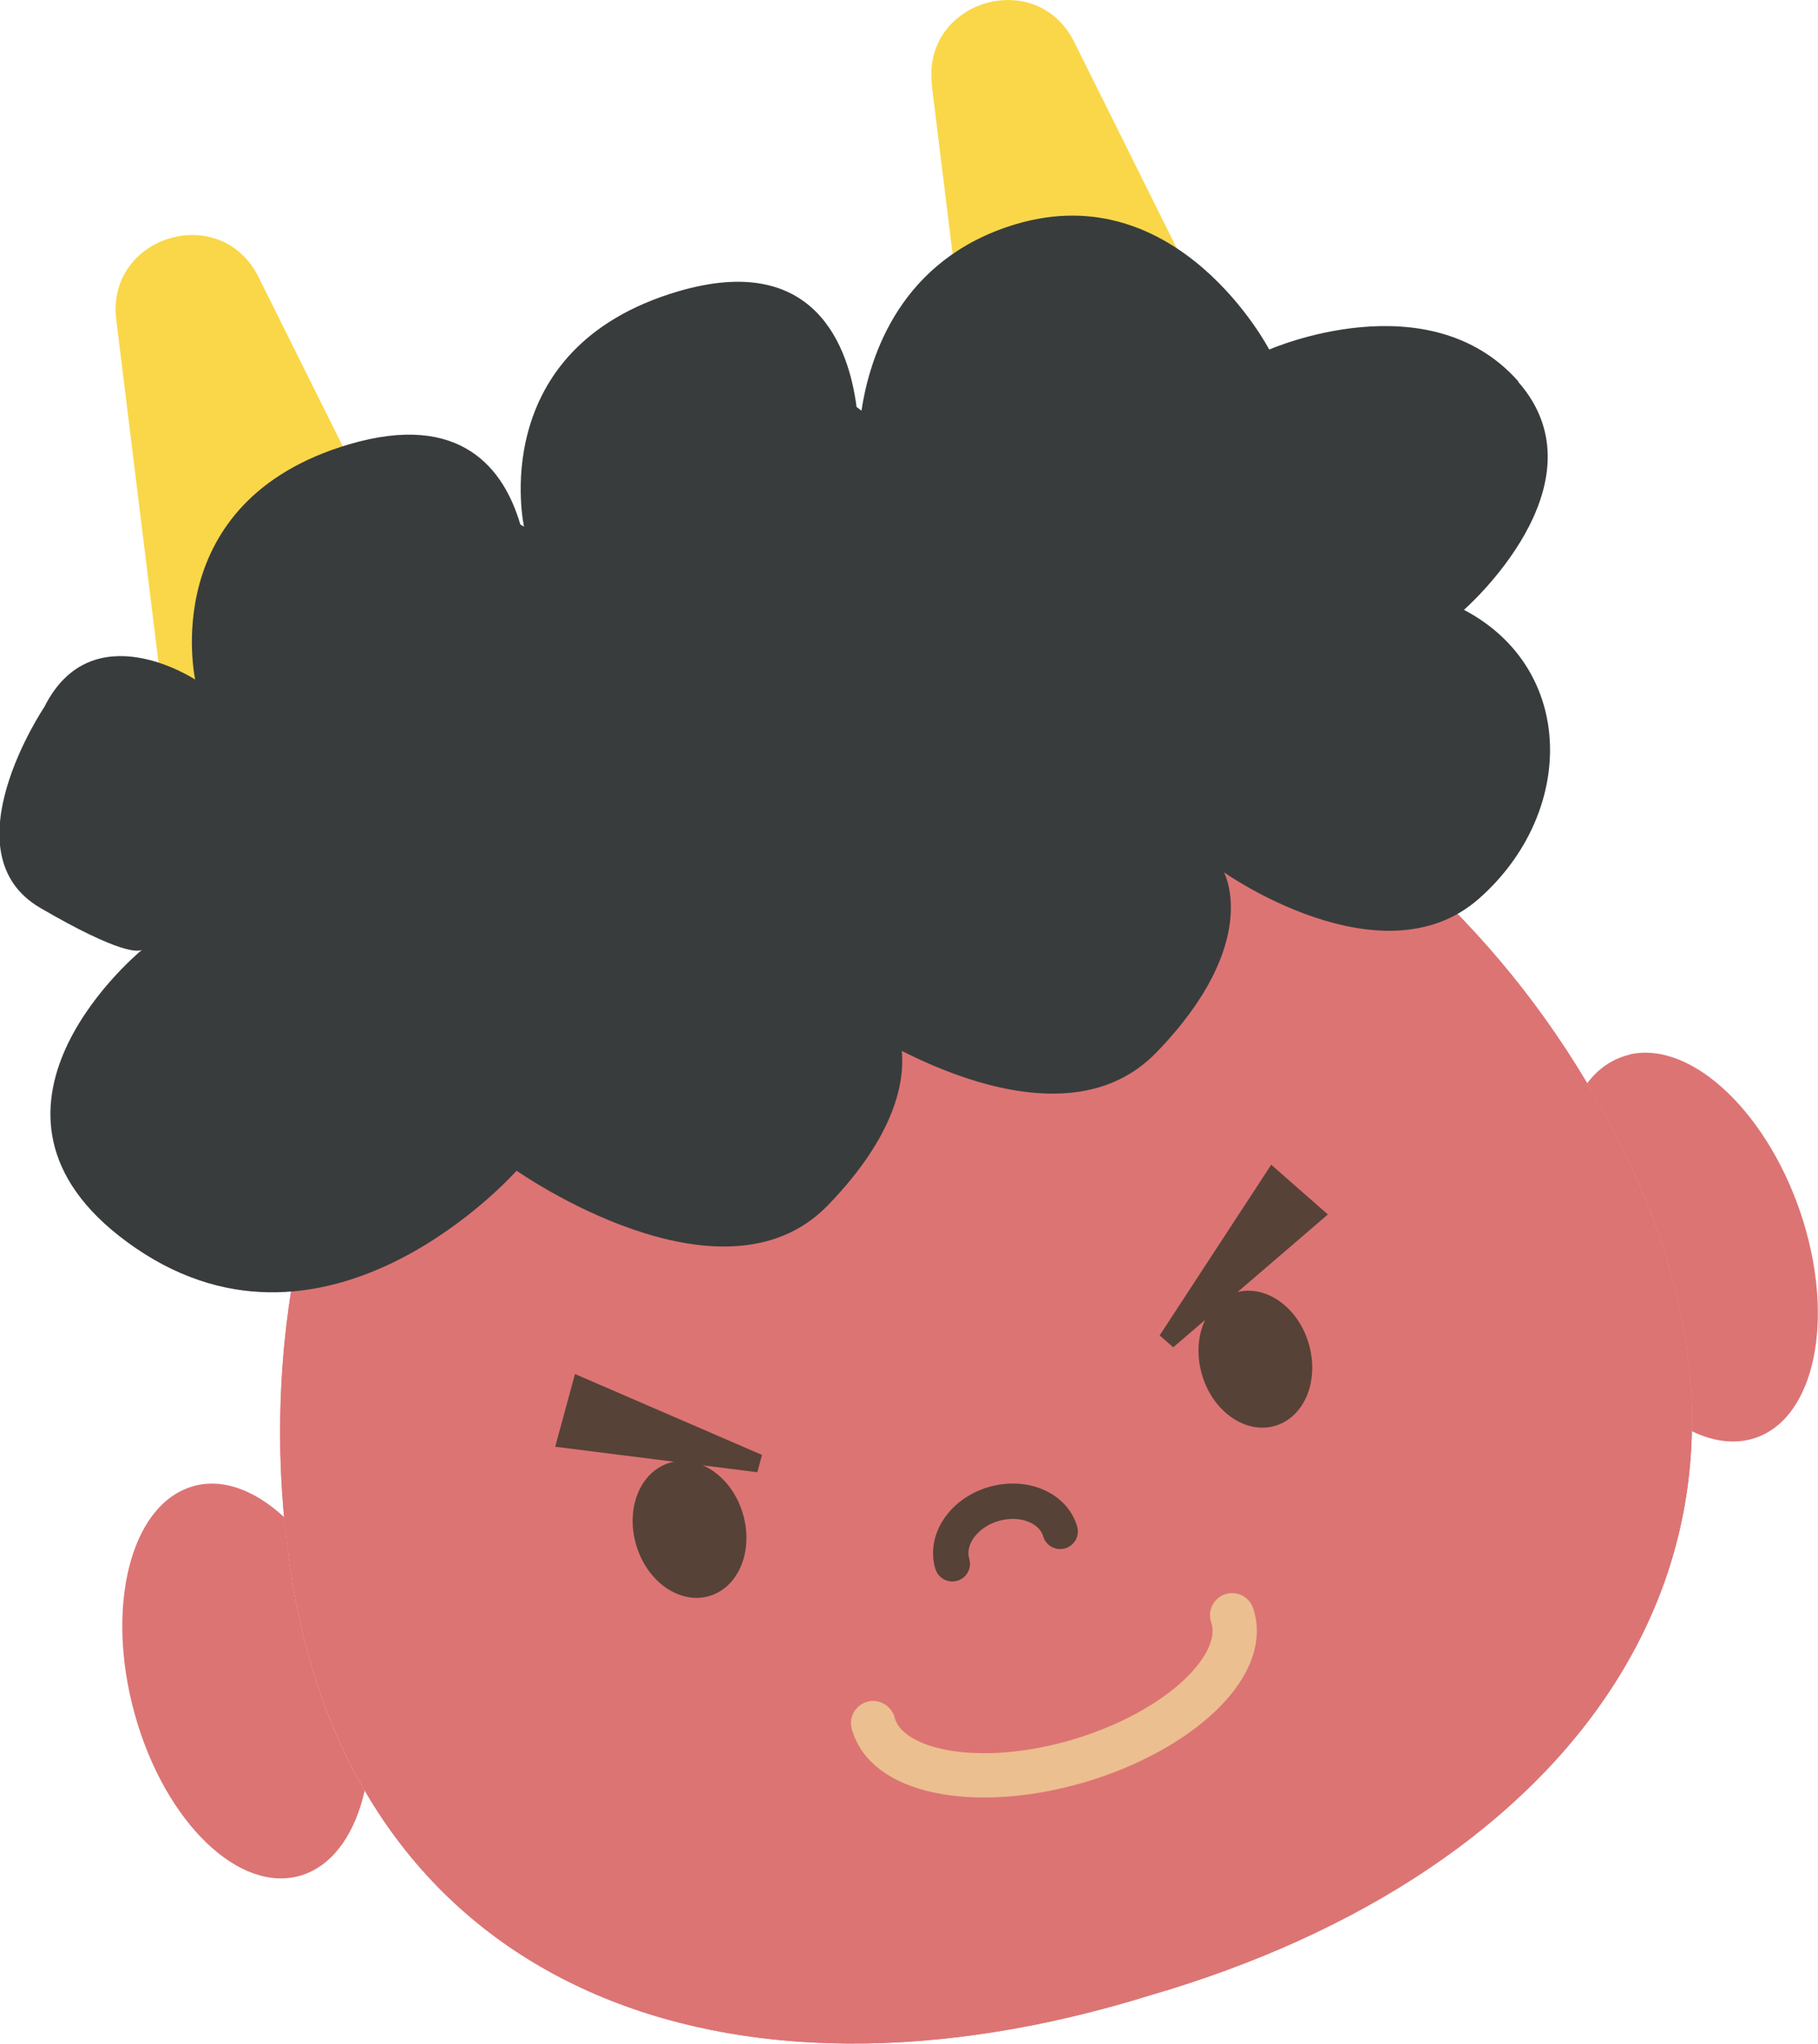 <?xml version="1.0" encoding="UTF-8"?><svg id="_レイヤー_2" xmlns="http://www.w3.org/2000/svg" viewBox="0 0 73.48 82.61"><defs><style>.cls-1{stroke:#574237;stroke-width:1.43px;}.cls-1,.cls-2{fill:none;stroke-linecap:round;stroke-miterlimit:10;}.cls-3{fill:#574237;}.cls-3,.cls-4,.cls-5,.cls-6{stroke-width:0px;}.cls-4{fill:#dc7474;}.cls-2{stroke:#ebbf8f;stroke-width:1.79px;}.cls-5{fill:#f9d749;}.cls-6{fill:#393c3c;}</style></defs><g id="contents"><path class="cls-5" d="M4.7,12.93l3.02,24.51c.23,1.87,2.09,3.09,3.9,2.55l7.98-2.4c1.81-.54,2.69-2.59,1.85-4.28L10.45,11.2c-1.53-3.07-6.17-1.67-5.75,1.73Z"/><path class="cls-5" d="M37.66,3.43l3.02,24.51c.23,1.87,2.09,3.09,3.9,2.55l7.98-2.4c1.81-.54,2.69-2.59,1.85-4.28L43.42,1.7c-1.53-3.07-6.17-1.67-5.75,1.73Z"/><path class="cls-4" d="M65.87,42.63c-.7.16-1.28.57-1.72,1.16.75,1.27,1.44,2.6,2.05,3.98,1.55,3.51,2.24,6.9,2.18,10.08.78.38,1.56.51,2.29.35,2.55-.57,3.54-4.52,2.22-8.82-1.33-4.3-4.47-7.33-7.02-6.76Z"/><path class="cls-4" d="M66.2,47.77c6.7,15.16-2.6,27.91-19.74,32.89-17.04,5.29-31.83-.21-34.61-16.55-2.78-16.28,5.7-32.26,18.81-35.99,12.99-4.13,28.87,4.53,35.54,19.64Z"/><path class="cls-4" d="M66.2,47.77c6.7,15.16-2.6,27.91-19.74,32.89-17.04,5.29-31.83-.21-34.61-16.55-2.78-16.28,5.7-32.26,18.81-35.99,12.99-4.13,28.87,4.53,35.54,19.64Z"/><path class="cls-4" d="M11.85,64.11c-.16-.93-.28-1.86-.36-2.78-1.27-1.18-2.7-1.67-3.96-1.16-2.42.97-3.3,5.24-1.96,9.54,1.34,4.3,4.39,6.99,6.82,6.02,1.17-.47,1.98-1.71,2.35-3.35-1.37-2.35-2.35-5.1-2.89-8.26Z"/><path class="cls-3" d="M30.02,61.17c.45,1.49-.15,2.98-1.34,3.34-1.19.36-2.52-.56-2.96-2.04-.45-1.49.15-2.98,1.34-3.34,1.19-.36,2.52.56,2.96,2.04Z"/><path class="cls-3" d="M52.89,54.29c.45,1.49-.15,2.98-1.34,3.34-1.19.36-2.52-.56-2.96-2.04-.45-1.49.15-2.98,1.34-3.34,1.19-.36,2.52.56,2.96,2.04Z"/><path class="cls-1" d="M38.49,63.21c-.29-.97.45-2.05,1.65-2.41,1.21-.36,2.42.13,2.71,1.1"/><path class="cls-2" d="M35.29,69.65s0,.04.02.06c.6,2,4.34,2.65,8.35,1.45,4.01-1.21,6.77-3.81,6.16-5.81,0-.02-.02-.04-.02-.06"/><path class="cls-6" d="M61.38,15.43c-3.64-4.14-10.08-1.3-10.08-1.3,0,0-3.67-7.05-10.27-5.06-4.64,1.4-5.88,5.33-6.21,7.53-.07-.05-.13-.1-.2-.15-.31-2.4-1.66-6.31-7.22-4.67-7.82,2.31-6.22,9.51-6.22,9.51,0,0-.05-.03-.15-.09-.65-2.22-2.38-4.58-6.92-3.24-7.82,2.31-6.22,9.51-6.22,9.51,0,0-4.17-2.75-6.1,1.11,0,0-3.97,5.9-.16,8.12,3.28,1.91,3.98,1.77,4.11,1.69-.5.42-7.9,6.81-.27,12.05,7.89,5.41,15.41-3.12,15.41-3.12,0,0,8.28,5.84,12.58,1.4,2.76-2.85,3.1-5.03,2.99-6.24,2.77,1.4,7.42,3.03,10.29.06,4.3-4.44,2.73-7.28,2.73-7.28,0,0,6.38,4.51,10.3,1.07,3.91-3.44,3.96-9.28-.6-11.68,0,0,5.83-5.08,2.19-9.22Z"/><polygon class="cls-3" points="23.24 55.54 30.8 58.81 30.61 59.51 22.44 58.48 23.24 55.54 23.24 55.54"/><polygon class="cls-3" points="53.67 49.09 47.42 54.46 46.87 53.98 51.38 47.08 53.67 49.09 53.67 49.09"/></g></svg>